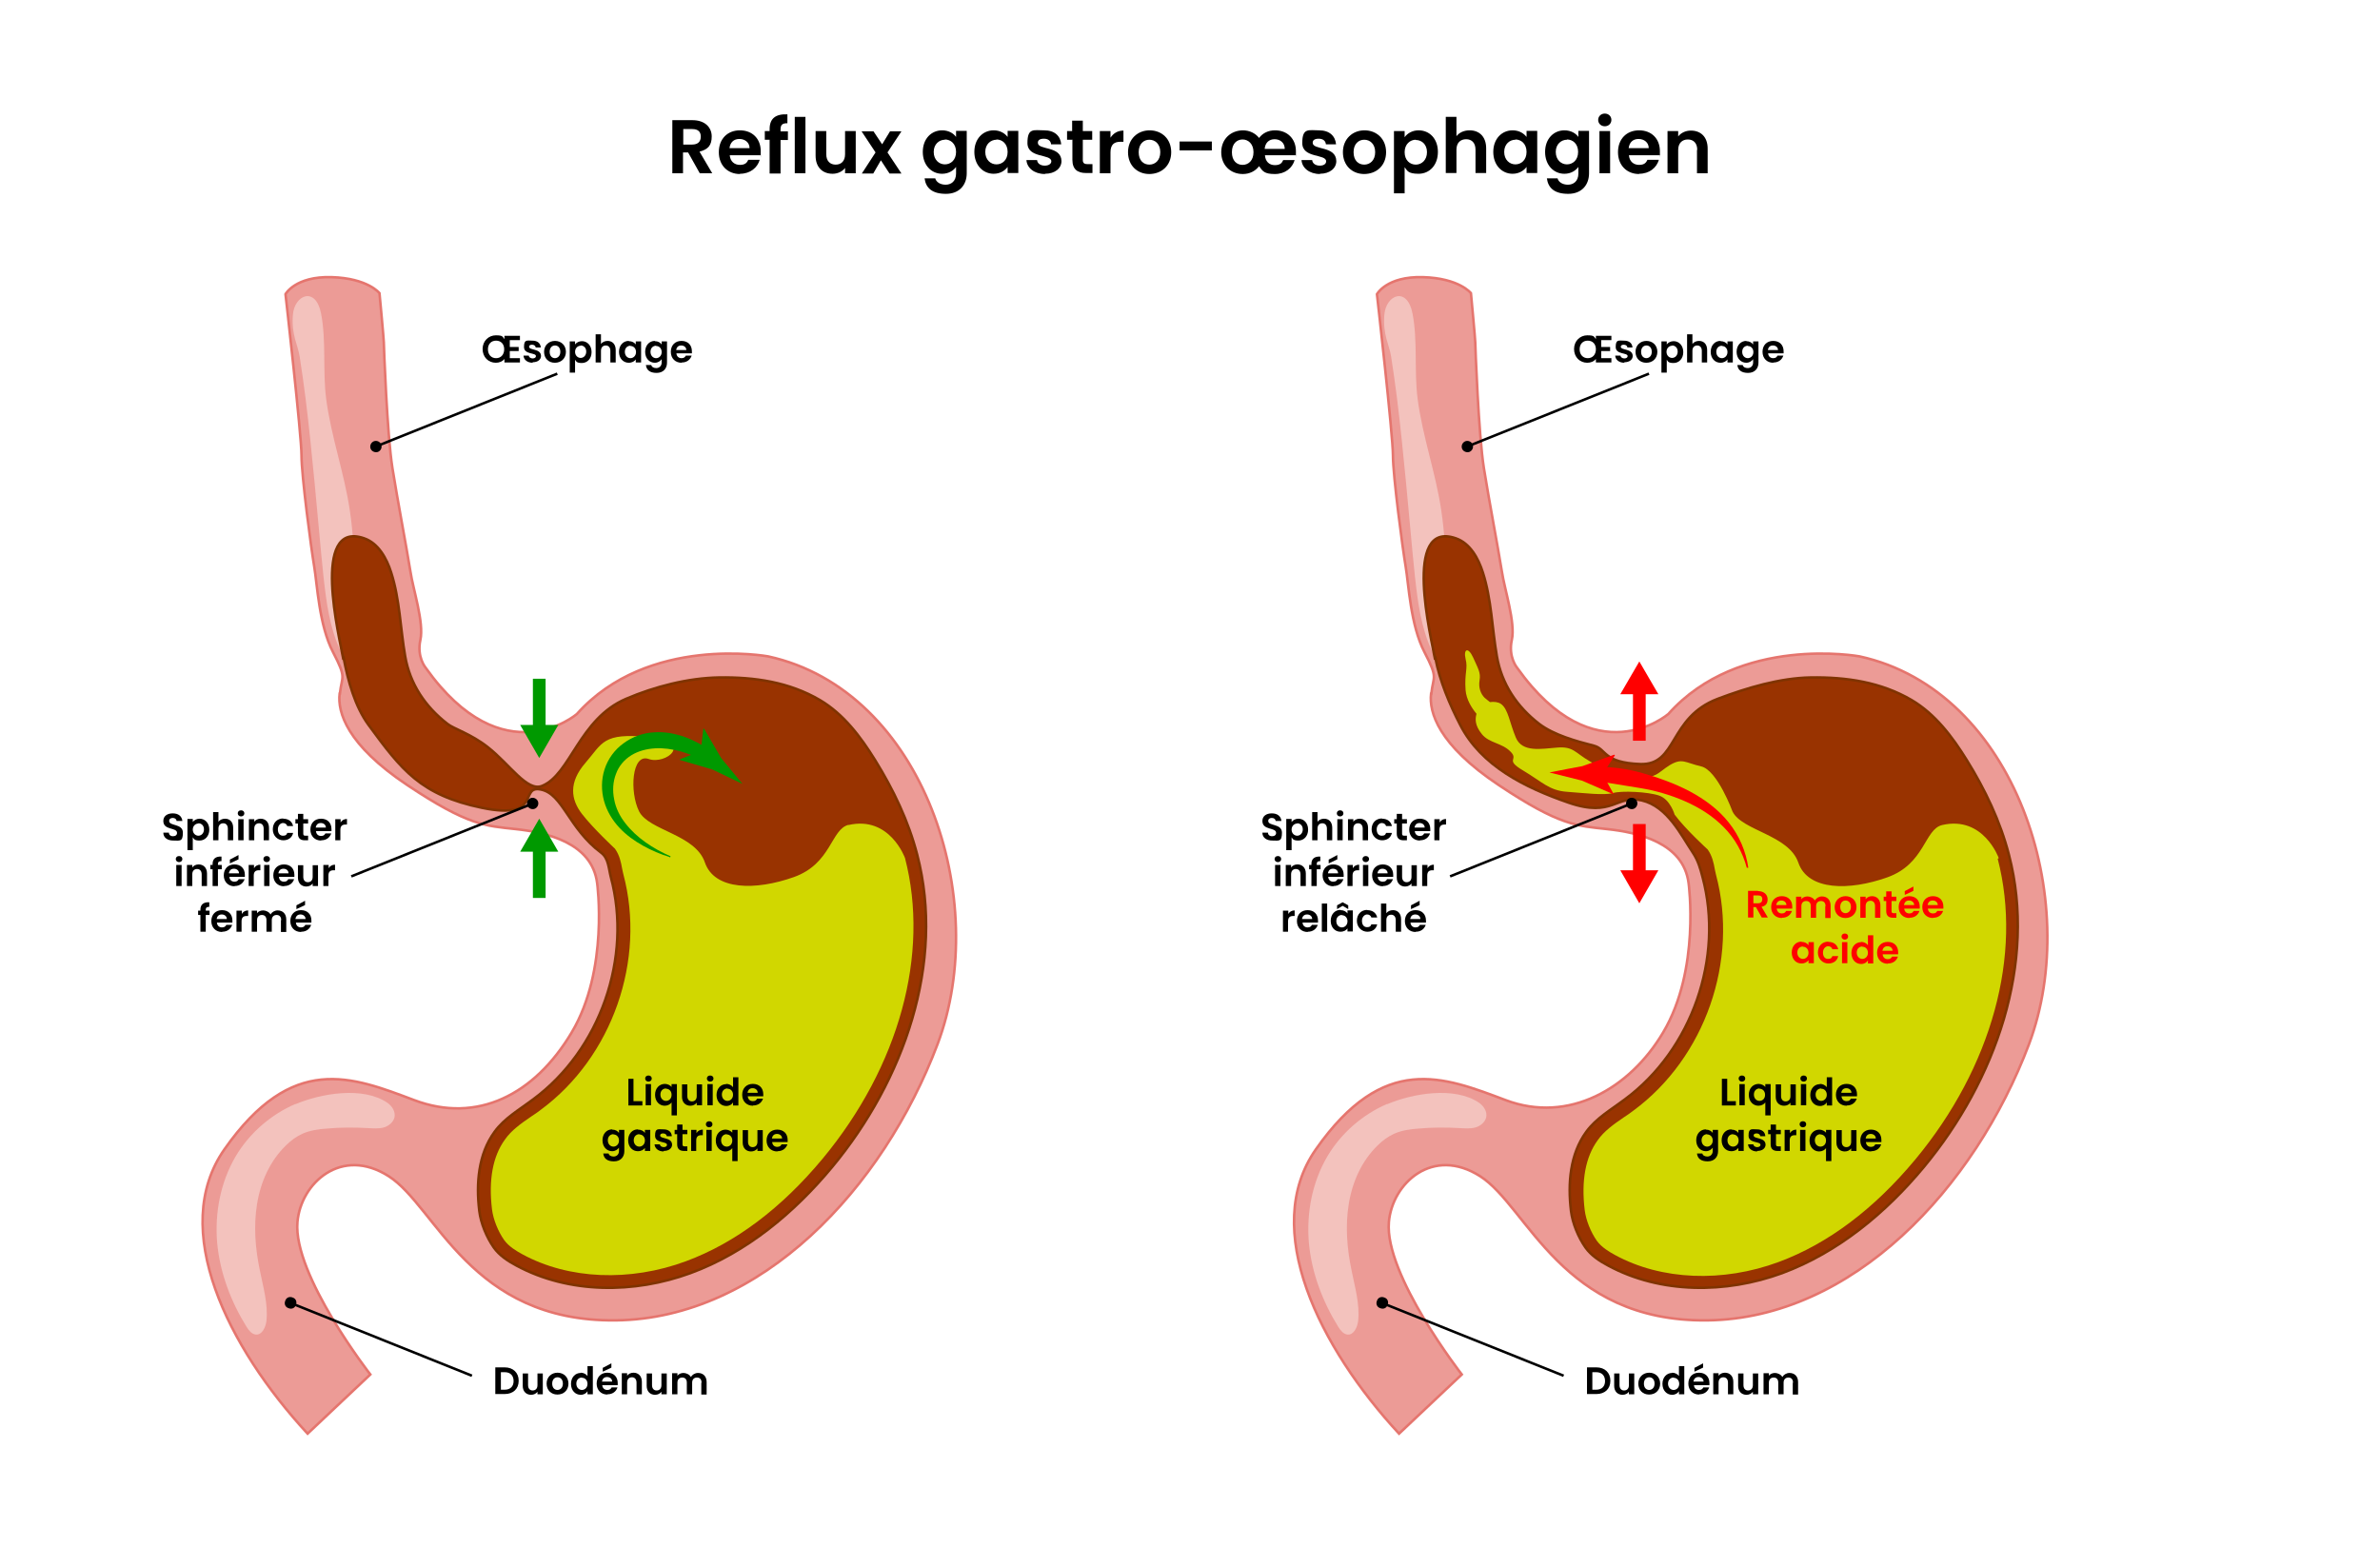 <?xml version="1.0" encoding="UTF-8"?>
<svg xmlns="http://www.w3.org/2000/svg" width="33.1cm" height="21.8cm" version="1.1" viewBox="0 0 937 616.7">
  <defs>
    <style>
      .cls-1 {
        stroke: red;
      }

      .cls-1, .cls-2 {
        stroke-width: 5px;
      }

      .cls-1, .cls-2, .cls-3, .cls-4, .cls-5 {
        stroke-miterlimit: 10;
      }

      .cls-1, .cls-2, .cls-4 {
        fill: none;
      }

      .cls-6 {
        fill: #f3c2bd;
      }

      .cls-6, .cls-7, .cls-8, .cls-9, .cls-10, .cls-11 {
        stroke-width: 0px;
      }

      .cls-2 {
        stroke: #090;
      }

      .cls-3 {
        fill: #930;
        stroke: #7f3300;
      }

      .cls-7 {
        fill: #000;
      }

      .cls-8 {
        fill: #090;
      }

      .cls-4 {
        stroke: #000;
      }

      .cls-9 {
        fill: #d1d700;
      }

      .cls-5 {
        fill: #ec9b96;
        stroke: #e5756e;
      }

      .cls-10 {
        fill: red;
      }

      .cls-11 {
        fill: #fff;
      }
    </style>
  </defs>
  <g id="Calque_3" data-name="Calque 3">
    <rect class="cls-11" x="-51.8" y="-15.5" width="998" height="665"></rect>
  </g>
  <g id="Calque_5" data-name="Calque 5">
    <path class="cls-5" d="M133.7,272.9c-.8,7.2,2.7,20,26.7,36s30.7,16,42.7,17.3,30,5.3,32,21.3c0,0,4.7,34-10,58.7s-37.3,36-62,26.7c-24.7-9.3-48-18.7-74.7,19.3-22,31.3,1.3,78,32.7,112l24.7-23.3s-30.5-39.2-28.7-60c1.3-15.3,17.3-30,36-18,18.7,12,32,57.3,89.3,56.7,57.3-.7,105.3-52,126.7-108.7s-5.3-139.3-66.7-152.7c0,0-47.3-8.7-75.3,22.7,0,0-28.9,24.8-59.5-18.2,0,0-3.6-4.2-2.1-11s-2.9-20-3.9-26.8c-1.7-10.5-5-27.7-7.1-40.8s-3.4-48.4-3.4-49.6-1.7-19.3-1.7-19.3c0,0-4.6-5.9-18.9-6.3s-18.1,6.7-18.1,6.7c0,0,6.3,55.5,6.3,63.5s3.8,36.6,5,43.7,1.9,23.1,7.4,33.7,3.5,9.1,2.7,16.4Z"></path>
    <path class="cls-5" d="M563.4,272.9c-.8,7.2,2.7,20,26.7,36s30.7,16,42.7,17.3,30,5.3,32,21.3c0,0,4.7,34-10,58.7-13.2,22.3-37.3,36-62,26.7-24.7-9.3-48-18.7-74.7,19.3-22,31.3,1.3,78,32.7,112l24.7-23.3s-30.5-39.2-28.7-60c1.3-15.3,17.3-30,36-18,18.7,12,32,57.3,89.3,56.7,57.3-.7,105.3-52,126.7-108.7,21.3-56.7-5.3-139.3-66.7-152.7,0,0-47.3-8.7-75.3,22.7,0,0-28.9,24.8-59.5-18.2,0,0-3.6-4.2-2.1-11s-2.9-20-3.9-26.8c-1.7-10.5-5-27.7-7.1-40.8s-3.4-48.4-3.4-49.6-1.7-19.3-1.7-19.3c0,0-4.6-5.9-18.9-6.3s-18.1,6.7-18.1,6.7c0,0,6.3,55.5,6.3,63.5s3.8,36.6,5,43.7,1.9,23.1,7.4,33.7,3.5,9.1,2.7,16.4Z"></path>
  </g>
  <g id="Calque_6" data-name="Calque 6">
    <path class="cls-6" d="M116.3,434.4c-9.7,4.2-18.1,11.5-23.5,20.6-6,10.2-8.3,22.3-7.3,34.1,1.1,11.8,5.4,23.1,11.6,33.1.9,1.4,2,2.8,3.6,3,2.5.2,3.9-2.9,4.2-5.4.7-6.7-1.3-13.3-2.6-19.9-1.8-8.6-2.5-17.4-1.1-26.1s5.1-17,11.4-23.1c1.9-1.9,4.1-3.5,6.5-4.6,3-1.3,6.3-1.8,9.5-2,5.4-.5,10.8-.5,16.1-.2,2.1.1,4.2.3,6.2-.2s3.9-2,4.4-4c.5-2.2-.9-4.4-2.7-5.7-9.7-6.7-26.4-3.7-36.3.5Z"></path>
    <path class="cls-6" d="M127.4,227.1c1.1,9.9,2.4,20,6.7,29,.5,1.1,1.3,2.3,2.5,2.7,1.4.4,2.9-.7,3.6-2s.6-2.9.5-4.4c-.3-8.7-.7-17.3-1-26-.3-8.6-.7-17.3-2-25.8-2.2-14.8-7.4-29.1-9.3-43.9-1.4-11,.1-22.7-2-33.5s-10.5-7.4-11.1.6,1.9,11.4,2.7,16.5,1.6,10.8,2.3,16.3c1.4,11.2,2.5,22.5,3.6,33.7s2.2,24.6,3.5,36.9Z"></path>
    <path class="cls-6" d="M546.1,434.4c-9.7,4.2-18.1,11.5-23.5,20.6-6,10.2-8.3,22.3-7.3,34.1,1.1,11.8,5.4,23.1,11.6,33.1.9,1.4,2,2.8,3.6,3,2.5.2,3.9-2.9,4.2-5.4.7-6.7-1.3-13.3-2.6-19.9-1.8-8.6-2.5-17.4-1.1-26.1s5.1-17,11.4-23.1c1.9-1.9,4.1-3.5,6.5-4.6,3-1.3,6.3-1.8,9.5-2,5.4-.5,10.8-.5,16.1-.2,2.1.1,4.2.3,6.2-.2s3.9-2,4.4-4c.5-2.2-.9-4.4-2.7-5.7-9.7-6.7-26.4-3.7-36.3.5Z"></path>
    <path class="cls-6" d="M557.1,227.1c1.1,9.9,2.4,20,6.7,29,.5,1.1,1.3,2.3,2.5,2.7,1.4.4,2.9-.7,3.6-2s.6-2.9.5-4.4c-.3-8.7-.7-17.3-1-26-.3-8.6-.7-17.3-2-25.8-2.2-14.8-7.4-29.1-9.3-43.9-1.4-11,.1-22.7-2-33.5s-10.5-7.4-11.1.6,1.9,11.4,2.7,16.5,1.6,10.8,2.3,16.3c1.4,11.2,2.5,22.5,3.6,33.7s2.2,24.6,3.5,36.9Z"></path>
    <g>
      <line class="cls-2" x1="212.3" y1="267" x2="212.3" y2="287.4"></line>
      <polygon class="cls-8" points="204.8 285.2 212.3 298.2 219.8 285.2 204.8 285.2"></polygon>
    </g>
    <g>
      <line class="cls-1" x1="645.4" y1="324.2" x2="645.4" y2="344.6"></line>
      <polygon class="cls-10" points="637.9 342.4 645.4 355.4 652.9 342.4 637.9 342.4"></polygon>
    </g>
    <g>
      <line class="cls-2" x1="212.3" y1="353.3" x2="212.3" y2="332.9"></line>
      <polygon class="cls-8" points="219.8 335.1 212.3 322.1 204.8 335.1 219.8 335.1"></polygon>
    </g>
    <g>
      <line class="cls-1" x1="645.4" y1="291.4" x2="645.4" y2="271"></line>
      <polygon class="cls-10" points="652.9 273.1 645.4 260.2 637.9 273.1 652.9 273.1"></polygon>
    </g>
  </g>
  <g id="Calque_8" data-name="Calque 8">
    <path class="cls-3" d="M565.1,258.8c1.7,9,5.6,18.3,9.8,26.4,8.2,16,25.3,24.6,42.7,30.6s18.7-3.3,28.8-.9,15.4,13.6,20.1,20.6c2,3,2.9,6.1,3.8,9.6,8.5,31.7-4.2,68-30.6,87.5-5.3,4-11.3,7.4-15.2,12.8-6.4,8.8-7.3,20.3-6,31.1.6,4.9,2.9,10.4,5.7,14.4,2.2,3.1,5.5,5.3,8.9,7.1,20.7,11.2,46.4,11.1,68.5,3,22.1-8.2,40.9-23.8,55.9-41.9,28.1-33.9,44.5-80.2,33.4-122.8-3.4-13.2-9.4-25.7-16.6-37.3-5.7-9.2-12.4-18.1-21.7-23.6-12.1-7.1-25.7-9.1-39.7-8.9-12.2.2-25.2,4.1-36.6,8.4-19.5,7.4-15.8,26.2-30.5,25.7s-13.3-5.9-18.2-7.2c-7-1.8-15.8-4.2-21.6-8.6-8.8-6.8-14.8-15.7-16.7-26.7-1.9-11-2.1-22.3-5.5-32.9-1.8-5.7-5.1-11.6-10.7-13.5-21.1-7.3-9.6,39.4-8.2,47.2Z"></path>
    <path class="cls-3" d="M135.3,258.8c1.7,9,4.4,19,9.8,26.4,13,17.7,20.5,27.6,44.6,32.6s14.5-8.9,23.2-7.2,10.9,15.3,23.8,24.9c2.9,2.2,2.9,6.1,3.8,9.6,8.5,31.7-4.2,68-30.6,87.5-5.3,4-11.3,7.4-15.2,12.8-6.4,8.8-7.3,20.3-6,31.1.6,4.9,2.9,10.4,5.7,14.4,2.2,3.1,5.5,5.3,8.9,7.1,20.7,11.2,46.4,11.1,68.5,3s40.9-23.8,55.9-41.9c28.1-33.9,44.5-80.2,33.4-122.8-3.4-13.2-9.4-25.7-16.6-37.3-5.7-9.2-12.4-18.1-21.7-23.6-12.1-7.1-25.7-9.1-39.7-8.9-12.2.2-25.4,3.6-36.6,8.4-18.5,7.9-21.9,29.8-33.1,34.3-5.9,2.4-12.7-8.5-21.4-15.3-6.6-5.2-13.4-7.2-15.8-9.1-8.8-6.8-14.8-15.7-16.7-26.7s-2.1-22.3-5.5-32.9c-1.8-5.7-5.1-11.6-10.7-13.5-21.1-7.3-9.6,39.4-8.2,47.2Z"></path>
  </g>
  <g id="Calque_10" data-name="Calque 10">
    <path class="cls-9" d="M334.1,324.5c-7,1.7-6.7,15.3-21.6,20.6s-31.2,5.3-35-5.8-22.1-12.5-25.9-20.1-2.9-23,3.8-20.6,18.2-6.7,0-8.6-18.2,2.4-24.9,10.1-5.8,14.4-1.4,20.1,13,13.7,13,13.7c1.8,2.5,2.4,5.4,2.8,7.7.2.8.3,1.6.5,2.3,9,33.8-4.3,72-32.5,92.8-1.2.9-2.4,1.8-3.7,2.6-4.1,2.8-7.9,5.5-10.4,9.1-4.8,6.6-6.5,15.9-5.1,27.5.5,4,2.4,8.7,4.8,12.1,1.8,2.5,4.8,4.3,7.2,5.6,18.2,9.9,42.3,10.9,64.4,2.7,19.4-7.2,37.5-20.8,53.8-40.4,30.1-36.3,42.2-80.5,32.4-118.3,0,0-6-16.8-22.3-13Z"></path>
    <path class="cls-9" d="M786.9,337.6s-6-16.8-22.3-13c-7,1.7-6.7,15.3-21.6,20.6s-31.2,5.3-35-5.8c-3.8-11-22.1-12.5-25.9-20.1,0,0-6-16.4-12.4-17.8-6.4-1.5-7.4-3.4-12.3-.5-4.9,3-5.4,5.9-14.8,4.4-9.4-1.5-10.8-2.5-16.7-5.9-5.9-3.4-6.4-5.9-12.8-5.4-6.4.5-13.8,2-16.3-3.9-2.5-5.9-3-11.3-5.9-13.3-1.2-.8-2.8-.9-4.3-.7-.8-.7-1.6-1.2-2.1-1.7-1.5-1.5-2.5-3.9-2-6.9.5-3-.5-4.4-2.5-8.9-2-4.4-3.9-3.4-3,.5,1,3.9-.5,5.4,0,12.3.3,3.7,2.4,7,4.3,9.3-.5,1.9-.8,4.4,2.1,8s7.9,3.4,11.3,6.9c3.4,3.4-2.5,3,4.9,7.4,7.4,4.4,10.3,7.9,17.2,8.4s14.8,1.5,18.2.5c3.4-1,13.8-.5,18.2,1,4.4,1.5,6.1,7.5,6.1,7.5,4.3,5.8,13,13.7,13,13.7,1.8,2.5,2.4,5.4,2.8,7.7.2.8.3,1.6.5,2.3,9,33.8-4.3,72-32.5,92.8-1.2.9-2.4,1.8-3.7,2.6-4.1,2.8-7.9,5.5-10.4,9.1-4.8,6.6-6.5,15.9-5.1,27.5.5,4,2.4,8.7,4.8,12.1,1.8,2.5,4.8,4.3,7.2,5.6,18.2,9.9,42.3,10.9,64.4,2.7,19.4-7.2,37.5-20.8,53.8-40.4,30.1-36.3,42.2-80.5,32.4-118.3Z"></path>
  </g>
  <g id="Calque_9" data-name="Calque 9">
    <g>
      <path class="cls-8" d="M263.7,337.2c-3.7-1.1-7.2-2.6-10.6-4.5-3.4-1.9-6.6-4.2-9.3-7.1-2.7-2.9-4.9-6.5-6-10.5-1.1-4-1.1-8.4.2-12.4,1.3-4.1,4-7.8,7.5-10.3,3.5-2.6,7.8-4.1,12-4.3,2.1-.2,4.2,0,6.3.3,2.1.4,4.1.9,6,1.6,3.8,1.4,7.3,3.4,10.5,5.7l-2.4,3.9c-3.2-1.7-6.6-3-9.9-4-3.4-.9-6.8-1.4-10.1-1.2-3.3.2-6.5,1-9.3,2.7-2.8,1.7-5,4.3-6.1,7.4-1.2,3.1-1.4,6.6-.7,10,.6,3.4,2.2,6.6,4.4,9.4,4.4,5.7,10.9,10,17.8,13l-.2.6Z"></path>
      <path class="cls-8" d="M275.9,295.5l1-8.8h.3s6.7,11.5,6.7,11.5c2.8,3.4,5.6,6.8,8.4,10.2-4-1.9-7.9-3.8-11.9-5.7l-12.7-3.7v-.3c-.1,0,8.2-3.2,8.2-3.2Z"></path>
    </g>
    <g>
      <path class="cls-10" d="M627.4,301.6c3.3,0,6.5.2,9.8.6,3.2.4,6.5,1.1,9.6,2,6.3,1.8,12.5,4,18.4,7.1,5.8,3.1,11.3,7.1,15.4,12.3,4.1,5.1,6.8,11.4,7.7,17.8h-.6c-1.6-6-4.7-11.6-9.1-16-4.3-4.4-9.6-7.7-15.3-10.2-5.7-2.5-11.7-4.2-17.8-5.2l-18.5-3,.4-5.2Z"></path>
      <path class="cls-10" d="M631,304.5l4.8-7.4-.3-.2-12.5,4.5c-4.3.8-8.6,1.6-13,2.5,4.3,1.1,8.5,2.1,12.8,3.2l12.2,5.3h.3c0-.1-4.4-7.9-4.4-7.9Z"></path>
    </g>
  </g>
  <g id="layer">
    <g>
      <path class="cls-7" d="M272.6,47.1c5,0,7.6,2.9,7.6,6.4s-1.4,5.1-4.8,6l5,8.5h-4.9l-4.6-8.2h-2v8.2h-4.2v-20.9h7.9ZM272.5,50.6h-3.5v6.1h3.5c2.3,0,3.4-1.2,3.4-3.1s-1-3-3.4-3Z"></path>
      <path class="cls-7" d="M291.3,68.3c-4.8,0-8.3-3.4-8.3-8.6s3.4-8.6,8.3-8.6,8.2,3.3,8.2,8.2,0,1.1-.1,1.6h-12.1c.2,2.5,1.9,3.8,4,3.8s2.8-.9,3.3-2h4.5c-.9,3.1-3.7,5.5-7.8,5.5ZM287.2,58.1h7.9c0-2.2-1.8-3.6-4-3.6s-3.6,1.3-3.9,3.6Z"></path>
      <path class="cls-7" d="M303,54.8h-1.9v-3.4h1.9v-.8c0-4.1,2.3-6,7-5.8v3.5c-2,0-2.7.6-2.7,2.5v.7h2.9v3.4h-2.9v13.2h-4.3v-13.2Z"></path>
      <path class="cls-7" d="M312.9,45.8h4.2v22.2h-4.2v-22.2Z"></path>
      <path class="cls-7" d="M336.9,68h-4.2v-2.1c-1,1.4-2.9,2.3-4.9,2.3-3.9,0-6.7-2.5-6.7-7.1v-9.7h4.2v9.1c0,2.7,1.5,4.1,3.7,4.1s3.7-1.4,3.7-4.1v-9.1h4.2v16.6Z"></path>
      <path class="cls-7" d="M346.8,62.9l-3,5.2h-4.5l5.4-8.3-5.5-8.3h4.7l3.4,5.1,3.1-5.1h4.5l-5.5,8.3,5.5,8.3h-4.7l-3.4-5.2Z"></path>
      <path class="cls-7" d="M370.9,51.1c2.6,0,4.5,1.2,5.5,2.6v-2.4h4.2v16.7c0,4.5-2.8,8.1-8.2,8.1s-7.9-2.3-8.4-6.1h4.2c.4,1.5,2,2.5,4.1,2.5s4.1-1.3,4.1-4.4v-2.6c-1,1.4-2.9,2.7-5.5,2.7-4.2,0-7.6-3.4-7.6-8.6s3.4-8.5,7.6-8.5ZM372,54.8c-2.2,0-4.4,1.7-4.4,4.8s2.1,4.9,4.4,4.9,4.4-1.7,4.4-4.9-2.1-4.9-4.4-4.9Z"></path>
      <path class="cls-7" d="M391.2,51.1c2.7,0,4.5,1.3,5.5,2.6v-2.4h4.2v16.6h-4.2v-2.4c-1,1.4-2.9,2.7-5.5,2.7-4.2,0-7.6-3.4-7.6-8.6s3.4-8.5,7.6-8.5ZM392.3,54.8c-2.2,0-4.4,1.7-4.4,4.8s2.1,4.9,4.4,4.9,4.4-1.7,4.4-4.9-2.1-4.9-4.4-4.9Z"></path>
      <path class="cls-7" d="M411.4,68.3c-4.2,0-7.1-2.4-7.3-5.5h4.2c.1,1.3,1.3,2.2,3,2.2s2.6-.8,2.6-1.7c0-3-9.4-1.1-9.4-7.2s2.5-5,6.6-5,6.4,2.2,6.7,5.5h-4c-.1-1.3-1.1-2.2-2.8-2.2s-2.4.6-2.4,1.6c0,3,9.2,1.1,9.3,7.2,0,2.8-2.5,5-6.5,5Z"></path>
      <path class="cls-7" d="M422.1,54.8h-2v-3.4h2v-4.1h4.2v4.1h3.7v3.4h-3.7v8c0,1.1.5,1.6,1.8,1.6h2v3.5h-2.6c-3.2,0-5.3-1.4-5.3-5.2v-8Z"></path>
      <path class="cls-7" d="M437.2,68h-4.2v-16.6h4.2v2.6c1.1-1.7,2.8-2.8,5.1-2.8v4.4h-1.1c-2.5,0-4,1-4,4.2v8.3Z"></path>
      <path class="cls-7" d="M452.5,68.3c-4.8,0-8.4-3.4-8.4-8.6s3.8-8.6,8.5-8.6,8.5,3.3,8.5,8.6-3.8,8.6-8.7,8.6ZM452.5,64.6c2.2,0,4.3-1.6,4.3-4.9s-2.1-4.9-4.3-4.9-4.2,1.6-4.2,4.9,1.9,4.9,4.2,4.9Z"></path>
      <path class="cls-7" d="M464.4,55.5h12.7v3.5h-12.7v-3.5Z"></path>
      <path class="cls-7" d="M489.3,51.1c2.6,0,4.9,1.1,6.4,3,1.4-1.9,3.6-3,6.3-3,4.8,0,8.2,3.3,8.2,8.2s0,1-.1,1.6h-12.1c.2,2.5,1.7,3.9,3.9,3.9s2.8-.9,3.3-2h4.5c-.9,3.1-3.7,5.5-7.8,5.5s-4.8-1.1-6.2-3.1c-1.5,2-3.8,3.1-6.4,3.1-4.8,0-8.5-3.4-8.5-8.6s3.8-8.6,8.6-8.6ZM489.2,54.7c-2.2,0-4.2,1.6-4.2,5s1.9,5,4.2,5,4.3-1.7,4.3-5-2.1-5-4.3-5ZM497.9,58.4h7.9c0-2.4-1.8-3.8-4-3.8s-3.7,1.4-3.9,3.8Z"></path>
      <path class="cls-7" d="M519.7,68.3c-4.2,0-7.1-2.4-7.3-5.5h4.2c.1,1.3,1.3,2.2,3,2.2s2.5-.8,2.5-1.7c0-3-9.4-1.1-9.4-7.2s2.5-5,6.6-5,6.4,2.2,6.7,5.5h-4c-.1-1.3-1.1-2.2-2.8-2.2s-2.4.6-2.4,1.6c0,3,9.2,1.1,9.3,7.2,0,2.8-2.5,5-6.5,5Z"></path>
      <path class="cls-7" d="M537.1,68.3c-4.8,0-8.4-3.4-8.4-8.6s3.8-8.6,8.5-8.6,8.5,3.3,8.5,8.6-3.8,8.6-8.7,8.6ZM537.1,64.6c2.2,0,4.3-1.6,4.3-4.9s-2.1-4.9-4.3-4.9-4.2,1.6-4.2,4.9,1.9,4.9,4.2,4.9Z"></path>
      <path class="cls-7" d="M558.5,51.1c4.3,0,7.6,3.3,7.6,8.5s-3.3,8.6-7.6,8.6-4.5-1.3-5.5-2.6v10.3h-4.2v-24.5h4.2v2.4c1-1.4,2.9-2.7,5.5-2.7ZM557.4,54.8c-2.2,0-4.4,1.7-4.4,4.9s2.1,4.9,4.4,4.9,4.4-1.8,4.4-4.9-2.1-4.8-4.4-4.8Z"></path>
      <path class="cls-7" d="M569.2,45.8h4.2v7.6c1.1-1.4,2.9-2.3,5.2-2.3,3.8,0,6.5,2.5,6.5,7.1v9.7h-4.2v-9.2c0-2.7-1.5-4.1-3.7-4.1s-3.8,1.4-3.8,4.1v9.2h-4.2v-22.2Z"></path>
      <path class="cls-7" d="M595.5,51.1c2.7,0,4.5,1.3,5.5,2.6v-2.4h4.2v16.6h-4.2v-2.4c-1,1.4-2.9,2.7-5.5,2.7-4.2,0-7.6-3.4-7.6-8.6s3.4-8.5,7.6-8.5ZM596.6,54.8c-2.2,0-4.4,1.7-4.4,4.8s2.1,4.9,4.4,4.9,4.4-1.7,4.4-4.9-2.1-4.9-4.4-4.9Z"></path>
      <path class="cls-7" d="M615.9,51.1c2.6,0,4.5,1.2,5.5,2.6v-2.4h4.2v16.7c0,4.5-2.8,8.1-8.2,8.1s-7.9-2.3-8.4-6.1h4.2c.4,1.5,2,2.5,4.1,2.5s4.1-1.3,4.1-4.4v-2.6c-1,1.4-2.9,2.7-5.5,2.7-4.2,0-7.6-3.4-7.6-8.6s3.4-8.5,7.6-8.5ZM616.9,54.8c-2.2,0-4.4,1.7-4.4,4.8s2.1,4.9,4.4,4.9,4.4-1.7,4.4-4.9-2.1-4.9-4.4-4.9Z"></path>
      <path class="cls-7" d="M629.2,47c0-1.4,1.1-2.5,2.6-2.5s2.6,1.1,2.6,2.5-1.1,2.5-2.6,2.5-2.6-1.1-2.6-2.5ZM629.7,51.4h4.2v16.6h-4.2v-16.6Z"></path>
      <path class="cls-7" d="M645.3,68.3c-4.8,0-8.3-3.4-8.3-8.6s3.4-8.6,8.3-8.6,8.2,3.3,8.2,8.2,0,1.1-.1,1.6h-12.1c.2,2.5,1.9,3.8,4,3.8s2.8-.9,3.3-2h4.5c-.9,3.1-3.7,5.5-7.8,5.5ZM641.2,58.1h7.9c0-2.2-1.8-3.6-4-3.6s-3.6,1.3-3.9,3.6Z"></path>
      <path class="cls-7" d="M668.2,58.8c0-2.7-1.5-4.1-3.7-4.1s-3.8,1.4-3.8,4.1v9.2h-4.2v-16.6h4.2v2.1c1.1-1.4,2.9-2.3,5-2.3,3.9,0,6.6,2.5,6.6,7.1v9.7h-4.2v-9.2Z"></path>
    </g>
    <g>
      <path class="cls-7" d="M204.2,543.4c0,3.2-2.2,5.2-5.5,5.2h-3.7v-10.5h3.7c3.3,0,5.5,2.1,5.5,5.2ZM198.7,546.9c2.2,0,3.5-1.3,3.5-3.4s-1.2-3.5-3.5-3.5h-1.5v6.9h1.5Z"></path>
      <path class="cls-7" d="M213.7,548.7h-2.1v-1c-.5.7-1.4,1.2-2.5,1.2-1.9,0-3.3-1.3-3.3-3.5v-4.9h2.1v4.6c0,1.3.7,2.1,1.8,2.1s1.9-.7,1.9-2.1v-4.6h2.1v8.3Z"></path>
      <path class="cls-7" d="M219.4,548.8c-2.4,0-4.2-1.7-4.2-4.3s1.9-4.3,4.3-4.3,4.3,1.7,4.3,4.3-1.9,4.3-4.3,4.3ZM219.4,547c1.1,0,2.2-.8,2.2-2.5s-1-2.5-2.1-2.5-2.1.8-2.1,2.5,1,2.5,2.1,2.5Z"></path>
      <path class="cls-7" d="M228.6,540.2c1.1,0,2.1.5,2.7,1.3v-3.9h2.1v11.1h-2.1v-1.2c-.5.8-1.4,1.4-2.7,1.4-2.1,0-3.8-1.7-3.8-4.3s1.7-4.3,3.8-4.3ZM229.1,542.1c-1.1,0-2.2.8-2.2,2.4s1.1,2.5,2.2,2.5,2.2-.9,2.2-2.4-1-2.4-2.2-2.4Z"></path>
      <path class="cls-7" d="M239.1,548.8c-2.4,0-4.2-1.7-4.2-4.3s1.7-4.3,4.2-4.3,4.1,1.6,4.1,4.1,0,.5,0,.8h-6.1c.1,1.2.9,1.9,2,1.9s1.4-.5,1.7-1h2.3c-.5,1.5-1.8,2.7-3.9,2.7ZM237.1,543.7h3.9c0-1.1-.9-1.8-2-1.8s-1.8.6-2,1.8ZM240.7,536.5v1.7l-3.4,1.6v-1.5l3.4-1.8Z"></path>
      <path class="cls-7" d="M250.6,544.1c0-1.3-.7-2.1-1.8-2.1s-1.9.7-1.9,2.1v4.6h-2.1v-8.3h2.1v1c.5-.7,1.4-1.2,2.5-1.2,1.9,0,3.3,1.3,3.3,3.6v4.9h-2.1v-4.6Z"></path>
      <path class="cls-7" d="M262.5,548.7h-2.1v-1c-.5.7-1.4,1.2-2.5,1.2-1.9,0-3.3-1.3-3.3-3.5v-4.9h2.1v4.6c0,1.3.7,2.1,1.8,2.1s1.9-.7,1.9-2.1v-4.6h2.1v8.3Z"></path>
      <path class="cls-7" d="M276.2,544.1c0-1.3-.7-2-1.8-2s-1.9.7-1.9,2v4.6h-2.1v-4.6c0-1.3-.7-2-1.8-2s-1.9.7-1.9,2v4.6h-2.1v-8.3h2.1v1c.5-.7,1.4-1.1,2.4-1.1s2.4.6,2.9,1.6c.5-.9,1.6-1.6,2.8-1.6,2,0,3.4,1.3,3.4,3.6v4.9h-2.1v-4.6Z"></path>
    </g>
    <g>
      <line class="cls-4" x1="185.8" y1="541.4" x2="114.3" y2="512.7"></line>
      <path class="cls-7" d="M115.2,510.6c-1.2-.5-2.5,0-2.9,1.3-.5,1.2,0,2.5,1.3,2.9,1.2.5,2.5,0,2.9-1.3.5-1.2,0-2.5-1.3-2.9Z"></path>
    </g>
    <g>
      <path class="cls-7" d="M200.7,133.7v2.7h3.5v1.6h-3.5v2.8h4v1.7h-6.1v-1.4c-.8,1-2,1.5-3.4,1.5-2.9,0-5.2-2.2-5.2-5.4s2.4-5.4,5.2-5.4,2.6.5,3.4,1.5v-1.3h6.1v1.7h-4ZM192.1,137.3c0,2.1,1.3,3.5,3.2,3.5s3.2-1.4,3.2-3.5-1.3-3.4-3.2-3.4-3.2,1.3-3.2,3.4Z"></path>
      <path class="cls-7" d="M209.7,142.6c-2.1,0-3.5-1.2-3.6-2.8h2.1c0,.6.7,1.1,1.5,1.1s1.3-.4,1.3-.9c0-1.5-4.7-.5-4.7-3.6s1.2-2.5,3.3-2.5,3.2,1.1,3.3,2.7h-2c0-.6-.6-1.1-1.4-1.1s-1.2.3-1.2.8c0,1.5,4.6.6,4.7,3.6,0,1.4-1.2,2.5-3.3,2.5Z"></path>
      <path class="cls-7" d="M218.4,142.6c-2.4,0-4.2-1.7-4.2-4.3s1.9-4.3,4.3-4.3,4.3,1.7,4.3,4.3-1.9,4.3-4.3,4.3ZM218.4,140.8c1.1,0,2.2-.8,2.2-2.5s-1-2.5-2.1-2.5-2.1.8-2.1,2.5,1,2.5,2.1,2.5Z"></path>
      <path class="cls-7" d="M229.1,134.1c2.1,0,3.8,1.7,3.8,4.3s-1.7,4.3-3.8,4.3-2.2-.6-2.7-1.3v5.1h-2.1v-12.3h2.1v1.2c.5-.7,1.5-1.3,2.7-1.3ZM228.6,135.9c-1.1,0-2.2.9-2.2,2.4s1.1,2.4,2.2,2.4,2.2-.9,2.2-2.5-1.1-2.4-2.2-2.4Z"></path>
      <path class="cls-7" d="M234.5,131.4h2.1v3.8c.5-.7,1.5-1.2,2.6-1.2,1.9,0,3.2,1.3,3.2,3.6v4.9h-2.1v-4.6c0-1.3-.7-2.1-1.8-2.1s-1.9.7-1.9,2.1v4.6h-2.1v-11.1Z"></path>
      <path class="cls-7" d="M247.6,134.1c1.3,0,2.2.6,2.7,1.3v-1.2h2.1v8.3h-2.1v-1.2c-.5.7-1.4,1.3-2.8,1.3-2.1,0-3.8-1.7-3.8-4.3s1.7-4.3,3.8-4.3ZM248.2,135.9c-1.1,0-2.2.8-2.2,2.4s1.1,2.5,2.2,2.5,2.2-.9,2.2-2.4-1-2.4-2.2-2.4Z"></path>
      <path class="cls-7" d="M257.8,134.1c1.3,0,2.2.6,2.7,1.3v-1.2h2.1v8.4c0,2.2-1.4,4-4.1,4s-4-1.2-4.2-3.1h2.1c.2.8,1,1.2,2,1.2s2.1-.7,2.1-2.2v-1.3c-.5.7-1.4,1.4-2.7,1.4-2.1,0-3.8-1.7-3.8-4.3s1.7-4.3,3.8-4.3ZM258.3,135.9c-1.1,0-2.2.8-2.2,2.4s1.1,2.5,2.2,2.5,2.2-.9,2.2-2.4-1-2.4-2.2-2.4Z"></path>
      <path class="cls-7" d="M268.3,142.6c-2.4,0-4.2-1.7-4.2-4.3s1.7-4.3,4.2-4.3,4.1,1.6,4.1,4.1,0,.5,0,.8h-6.1c.1,1.2.9,1.9,2,1.9s1.4-.5,1.7-1h2.3c-.5,1.5-1.8,2.7-3.9,2.7ZM266.3,137.6h3.9c0-1.1-.9-1.8-2-1.8s-1.8.6-2,1.8Z"></path>
    </g>
    <g>
      <line class="cls-4" x1="219.4" y1="146.9" x2="147.9" y2="175.6"></line>
      <path class="cls-7" d="M147.2,173.5c-1.2.5-1.7,1.8-1.3,2.9s1.8,1.7,2.9,1.3c1.2-.5,1.7-1.8,1.3-2.9-.5-1.2-1.8-1.7-2.9-1.3Z"></path>
    </g>
    <g>
      <path class="cls-7" d="M68.2,330.7c-2.2,0-3.9-1.1-3.9-3.1h2.2c0,.8.6,1.4,1.6,1.4s1.6-.5,1.6-1.3c0-2.3-5.4-.9-5.4-4.7,0-1.9,1.5-3,3.7-3s3.6,1.1,3.8,3h-2.3c0-.7-.6-1.2-1.5-1.2-.8,0-1.4.4-1.4,1.2,0,2.1,5.4.9,5.4,4.6s-1.3,3.1-3.7,3.1Z"></path>
      <path class="cls-7" d="M78.6,322.1c2.1,0,3.8,1.7,3.8,4.3s-1.7,4.3-3.8,4.3-2.2-.6-2.7-1.3v5.1h-2.1v-12.3h2.1v1.2c.5-.7,1.5-1.3,2.7-1.3ZM78.1,324c-1.1,0-2.2.9-2.2,2.4s1.1,2.4,2.2,2.4,2.2-.9,2.2-2.5-1.1-2.4-2.2-2.4Z"></path>
      <path class="cls-7" d="M83.9,319.5h2.1v3.8c.5-.7,1.5-1.2,2.6-1.2,1.9,0,3.2,1.3,3.2,3.6v4.9h-2.1v-4.6c0-1.3-.7-2.1-1.8-2.1s-1.9.7-1.9,2.1v4.6h-2.1v-11.1Z"></path>
      <path class="cls-7" d="M93.6,320c0-.7.5-1.2,1.3-1.2s1.3.5,1.3,1.2-.6,1.2-1.3,1.2-1.3-.5-1.3-1.2ZM93.8,322.3h2.1v8.3h-2.1v-8.3Z"></path>
      <path class="cls-7" d="M103.8,326c0-1.3-.7-2.1-1.8-2.1s-1.9.7-1.9,2.1v4.6h-2.1v-8.3h2.1v1c.5-.7,1.4-1.2,2.5-1.2,1.9,0,3.3,1.3,3.3,3.6v4.9h-2.1v-4.6Z"></path>
      <path class="cls-7" d="M111.5,322.1c2.1,0,3.5,1.1,3.9,2.9h-2.3c-.2-.7-.8-1.2-1.7-1.2s-2,.9-2,2.5.8,2.5,2,2.5,1.4-.4,1.7-1.1h2.3c-.4,1.8-1.8,2.9-3.9,2.9s-4.1-1.7-4.1-4.3,1.7-4.3,4.1-4.3Z"></path>
      <path class="cls-7" d="M117.3,324h-1v-1.7h1v-2.1h2.1v2.1h1.9v1.7h-1.9v4c0,.6.2.8.9.8h1v1.8h-1.3c-1.6,0-2.7-.7-2.7-2.6v-4Z"></path>
      <path class="cls-7" d="M126.4,330.7c-2.4,0-4.2-1.7-4.2-4.3s1.7-4.3,4.2-4.3,4.1,1.6,4.1,4.1,0,.5,0,.8h-6.1c.1,1.2.9,1.9,2,1.9s1.4-.5,1.7-1h2.3c-.5,1.5-1.8,2.7-3.9,2.7ZM124.4,325.6h3.9c0-1.1-.9-1.8-2-1.8s-1.8.6-2,1.8Z"></path>
      <path class="cls-7" d="M134.1,330.6h-2.1v-8.3h2.1v1.3c.5-.9,1.4-1.4,2.5-1.4v2.2h-.6c-1.2,0-2,.5-2,2.1v4.1Z"></path>
      <path class="cls-7" d="M69.2,338c0-.7.5-1.2,1.3-1.2s1.3.5,1.3,1.2-.6,1.2-1.3,1.2-1.3-.5-1.3-1.2ZM69.4,340.3h2.1v8.3h-2.1v-8.3Z"></path>
      <path class="cls-7" d="M79.4,344c0-1.3-.7-2.1-1.8-2.1s-1.9.7-1.9,2.1v4.6h-2.1v-8.3h2.1v1c.5-.7,1.4-1.2,2.5-1.2,1.9,0,3.3,1.3,3.3,3.6v4.9h-2.1v-4.6Z"></path>
      <path class="cls-7" d="M83.7,342h-.9v-1.7h.9v-.4c0-2,1.2-3,3.5-2.9v1.8c-1,0-1.4.3-1.4,1.2v.3h1.5v1.7h-1.5v6.6h-2.1v-6.6Z"></path>
      <path class="cls-7" d="M92.3,348.7c-2.4,0-4.2-1.7-4.2-4.3s1.7-4.3,4.2-4.3,4.1,1.6,4.1,4.1,0,.5,0,.8h-6.1c.1,1.2.9,1.9,2,1.9s1.4-.5,1.7-1h2.3c-.5,1.5-1.8,2.7-3.9,2.7ZM90.2,343.6h3.9c0-1.1-.9-1.8-2-1.8s-1.8.6-2,1.8ZM93.9,336.4v1.7l-3.4,1.6v-1.5l3.4-1.8Z"></path>
      <path class="cls-7" d="M100,348.6h-2.1v-8.3h2.1v1.3c.5-.9,1.4-1.4,2.5-1.4v2.2h-.6c-1.2,0-2,.5-2,2.1v4.1Z"></path>
      <path class="cls-7" d="M103.7,338c0-.7.5-1.2,1.3-1.2s1.3.5,1.3,1.2-.6,1.2-1.3,1.2-1.3-.5-1.3-1.2ZM104,340.3h2.1v8.3h-2.1v-8.3Z"></path>
      <path class="cls-7" d="M111.8,348.7c-2.4,0-4.2-1.7-4.2-4.3s1.7-4.3,4.2-4.3,4.1,1.6,4.1,4.1,0,.5,0,.8h-6.1c.1,1.2.9,1.9,2,1.9s1.4-.5,1.7-1h2.3c-.5,1.5-1.8,2.7-3.9,2.7ZM109.7,343.6h3.9c0-1.1-.9-1.8-2-1.8s-1.8.6-2,1.8Z"></path>
      <path class="cls-7" d="M125.2,348.6h-2.1v-1c-.5.7-1.4,1.2-2.5,1.2-1.9,0-3.3-1.3-3.3-3.5v-4.9h2.1v4.6c0,1.3.7,2.1,1.8,2.1s1.9-.7,1.9-2.1v-4.6h2.1v8.3Z"></path>
      <path class="cls-7" d="M129.4,348.6h-2.1v-8.3h2.1v1.3c.5-.9,1.4-1.4,2.5-1.4v2.2h-.6c-1.2,0-2,.5-2,2.1v4.1Z"></path>
      <path class="cls-7" d="M78.9,360h-.9v-1.7h.9v-.4c0-2,1.2-3,3.5-2.9v1.8c-1,0-1.4.3-1.4,1.2v.3h1.5v1.7h-1.5v6.6h-2.1v-6.6Z"></path>
      <path class="cls-7" d="M87.4,366.7c-2.4,0-4.2-1.7-4.2-4.3s1.7-4.3,4.2-4.3,4.1,1.6,4.1,4.1,0,.5,0,.8h-6.1c.1,1.2.9,1.9,2,1.9s1.4-.5,1.7-1h2.3c-.5,1.5-1.8,2.7-3.9,2.7ZM85.4,361.6h3.9c0-1.1-.9-1.8-2-1.8s-1.8.6-2,1.8Z"></path>
      <path class="cls-7" d="M95.2,366.6h-2.1v-8.3h2.1v1.3c.5-.9,1.4-1.4,2.5-1.4v2.2h-.6c-1.2,0-2,.5-2,2.1v4.1Z"></path>
      <path class="cls-7" d="M110.7,362c0-1.3-.7-2-1.8-2s-1.9.7-1.9,2v4.6h-2.1v-4.6c0-1.3-.7-2-1.8-2s-1.9.7-1.9,2v4.6h-2.1v-8.3h2.1v1c.5-.7,1.4-1.1,2.4-1.1s2.4.6,2.9,1.6c.5-.9,1.6-1.6,2.8-1.6,2,0,3.4,1.3,3.4,3.6v4.9h-2.1v-4.6Z"></path>
      <path class="cls-7" d="M118.5,366.7c-2.4,0-4.2-1.7-4.2-4.3s1.7-4.3,4.2-4.3,4.1,1.6,4.1,4.1,0,.5,0,.8h-6.1c.1,1.2.9,1.9,2,1.9s1.4-.5,1.7-1h2.3c-.5,1.5-1.8,2.7-3.9,2.7ZM116.4,361.6h3.9c0-1.1-.9-1.8-2-1.8s-1.8.6-2,1.8ZM120.1,354.4v1.7l-3.4,1.6v-1.5l3.4-1.8Z"></path>
    </g>
    <g>
      <path class="cls-7" d="M249.4,424.5v8.8h3.5v1.7h-5.5v-10.5h2.1Z"></path>
      <path class="cls-7" d="M254,424.4c0-.7.5-1.2,1.3-1.2s1.3.5,1.3,1.2-.6,1.2-1.3,1.2-1.3-.5-1.3-1.2ZM254.2,426.6h2.1v8.3h-2.1v-8.3Z"></path>
      <path class="cls-7" d="M261.7,426.5c1.2,0,2.2.6,2.7,1.2v-1.1h2.1v12.3h-2.1v-5.1c-.5.7-1.5,1.3-2.7,1.3-2.1,0-3.8-1.7-3.8-4.3s1.7-4.3,3.9-4.3ZM262.2,428.3c-1.1,0-2.2.8-2.2,2.4s1.1,2.5,2.2,2.5,2.2-.8,2.2-2.4-1.1-2.4-2.2-2.4Z"></path>
      <path class="cls-7" d="M276.4,434.9h-2.1v-1c-.5.7-1.4,1.2-2.5,1.2-1.9,0-3.3-1.3-3.3-3.5v-4.9h2.1v4.6c0,1.3.7,2.1,1.8,2.1s1.9-.7,1.9-2.1v-4.6h2.1v8.3Z"></path>
      <path class="cls-7" d="M278.3,424.4c0-.7.5-1.2,1.3-1.2s1.3.5,1.3,1.2-.6,1.2-1.3,1.2-1.3-.5-1.3-1.2ZM278.5,426.6h2.1v8.3h-2.1v-8.3Z"></path>
      <path class="cls-7" d="M285.9,426.5c1.1,0,2.1.5,2.7,1.3v-3.9h2.1v11.1h-2.1v-1.2c-.5.8-1.4,1.4-2.7,1.4-2.1,0-3.8-1.7-3.8-4.3s1.7-4.3,3.8-4.3ZM286.4,428.3c-1.1,0-2.2.8-2.2,2.4s1.1,2.5,2.2,2.5,2.2-.9,2.2-2.4-1-2.4-2.2-2.4Z"></path>
      <path class="cls-7" d="M296.4,435.1c-2.4,0-4.2-1.7-4.2-4.3s1.7-4.3,4.2-4.3,4.1,1.6,4.1,4.1,0,.5,0,.8h-6.1c.1,1.2.9,1.9,2,1.9s1.4-.5,1.7-1h2.3c-.5,1.5-1.8,2.7-3.9,2.7ZM294.4,430h3.9c0-1.1-.9-1.8-2-1.8s-1.8.6-2,1.8Z"></path>
      <path class="cls-7" d="M241,444.5c1.3,0,2.2.6,2.7,1.3v-1.2h2.1v8.4c0,2.2-1.4,4-4.1,4s-4-1.2-4.2-3.1h2.1c.2.8,1,1.2,2,1.2s2.1-.7,2.1-2.2v-1.3c-.5.7-1.4,1.4-2.7,1.4-2.1,0-3.8-1.7-3.8-4.3s1.7-4.3,3.8-4.3ZM241.5,446.3c-1.1,0-2.2.8-2.2,2.4s1.1,2.5,2.2,2.5,2.2-.9,2.2-2.4-1-2.4-2.2-2.4Z"></path>
      <path class="cls-7" d="M251.2,444.5c1.3,0,2.2.6,2.7,1.3v-1.2h2.1v8.3h-2.1v-1.2c-.5.7-1.4,1.3-2.8,1.3-2.1,0-3.8-1.7-3.8-4.3s1.7-4.3,3.8-4.3ZM251.7,446.3c-1.1,0-2.2.8-2.2,2.4s1.1,2.5,2.2,2.5,2.2-.9,2.2-2.4-1-2.4-2.2-2.4Z"></path>
      <path class="cls-7" d="M261.3,453.1c-2.1,0-3.5-1.2-3.6-2.8h2.1c0,.6.7,1.1,1.5,1.1s1.3-.4,1.3-.9c0-1.5-4.7-.5-4.7-3.6s1.2-2.5,3.3-2.5,3.2,1.1,3.3,2.7h-2c0-.6-.6-1.1-1.4-1.1s-1.2.3-1.2.8c0,1.5,4.6.6,4.7,3.6,0,1.4-1.2,2.5-3.3,2.5Z"></path>
      <path class="cls-7" d="M266.6,446.3h-1v-1.7h1v-2.1h2.1v2.1h1.9v1.7h-1.9v4c0,.6.2.8.9.8h1v1.8h-1.3c-1.6,0-2.7-.7-2.7-2.6v-4Z"></path>
      <path class="cls-7" d="M274.2,452.9h-2.1v-8.3h2.1v1.3c.5-.9,1.4-1.4,2.5-1.4v2.2h-.6c-1.2,0-2,.5-2,2.1v4.1Z"></path>
      <path class="cls-7" d="M277.9,442.4c0-.7.5-1.2,1.3-1.2s1.3.5,1.3,1.2-.6,1.2-1.3,1.2-1.3-.5-1.3-1.2ZM278.1,444.6h2.1v8.3h-2.1v-8.3Z"></path>
      <path class="cls-7" d="M285.6,444.5c1.2,0,2.2.6,2.7,1.2v-1.1h2.1v12.3h-2.1v-5.1c-.5.7-1.5,1.3-2.7,1.3-2.1,0-3.8-1.7-3.8-4.3s1.7-4.3,3.9-4.3ZM286.1,446.3c-1.1,0-2.2.8-2.2,2.4s1.1,2.5,2.2,2.5,2.2-.8,2.2-2.4-1.1-2.4-2.2-2.4Z"></path>
      <path class="cls-7" d="M300.3,452.9h-2.1v-1c-.5.7-1.4,1.2-2.5,1.2-1.9,0-3.3-1.3-3.3-3.5v-4.9h2.1v4.6c0,1.3.7,2.1,1.8,2.1s1.9-.7,1.9-2.1v-4.6h2.1v8.3Z"></path>
      <path class="cls-7" d="M306,453.1c-2.4,0-4.2-1.7-4.2-4.3s1.7-4.3,4.2-4.3,4.1,1.6,4.1,4.1,0,.5,0,.8h-6.1c.1,1.2.9,1.9,2,1.9s1.4-.5,1.7-1h2.3c-.5,1.5-1.8,2.7-3.9,2.7ZM304,448h3.9c0-1.1-.9-1.8-2-1.8s-1.8.6-2,1.8Z"></path>
    </g>
    <g>
      <path class="cls-7" d="M680,424.5v8.8h3.4v1.7h-5.5v-10.5h2.1Z"></path>
      <path class="cls-7" d="M684.5,424.4c0-.7.5-1.2,1.3-1.2s1.3.5,1.3,1.2-.6,1.2-1.3,1.2-1.3-.5-1.3-1.2ZM684.8,426.6h2.1v8.3h-2.1v-8.3Z"></path>
      <path class="cls-7" d="M692.3,426.5c1.2,0,2.2.6,2.7,1.2v-1.1h2.1v12.3h-2.1v-5.1c-.5.7-1.5,1.3-2.7,1.3-2.1,0-3.8-1.7-3.8-4.3s1.7-4.3,3.9-4.3ZM692.7,428.3c-1.1,0-2.2.8-2.2,2.4s1.1,2.5,2.2,2.5,2.2-.8,2.2-2.4-1.1-2.4-2.2-2.4Z"></path>
      <path class="cls-7" d="M707,434.9h-2.1v-1c-.5.7-1.4,1.2-2.5,1.2-1.9,0-3.3-1.3-3.3-3.5v-4.9h2.1v4.6c0,1.3.7,2.1,1.8,2.1s1.9-.7,1.9-2.1v-4.6h2.1v8.3Z"></path>
      <path class="cls-7" d="M708.8,424.4c0-.7.5-1.2,1.3-1.2s1.3.5,1.3,1.2-.6,1.2-1.3,1.2-1.3-.5-1.3-1.2ZM709,426.6h2.1v8.3h-2.1v-8.3Z"></path>
      <path class="cls-7" d="M716.5,426.5c1.1,0,2.1.5,2.7,1.3v-3.9h2.1v11.1h-2.1v-1.2c-.5.8-1.4,1.4-2.7,1.4-2.1,0-3.8-1.7-3.8-4.3s1.7-4.3,3.8-4.3ZM717,428.3c-1.1,0-2.2.8-2.2,2.4s1.1,2.5,2.2,2.5,2.2-.9,2.2-2.4-1-2.4-2.2-2.4Z"></path>
      <path class="cls-7" d="M727,435.1c-2.4,0-4.2-1.7-4.2-4.3s1.7-4.3,4.2-4.3,4.1,1.6,4.1,4.1,0,.5,0,.8h-6.1c.1,1.2.9,1.9,2,1.9s1.4-.5,1.7-1h2.3c-.5,1.5-1.8,2.7-3.9,2.7ZM725,430h3.9c0-1.1-.9-1.8-2-1.8s-1.8.6-2,1.8Z"></path>
      <path class="cls-7" d="M671.6,444.5c1.3,0,2.2.6,2.7,1.3v-1.2h2.1v8.4c0,2.2-1.4,4-4.1,4s-4-1.2-4.2-3.1h2.1c.2.8,1,1.2,2,1.2s2.1-.7,2.1-2.2v-1.3c-.5.7-1.4,1.4-2.7,1.4-2.1,0-3.8-1.7-3.8-4.3s1.7-4.3,3.8-4.3ZM672.1,446.3c-1.1,0-2.2.8-2.2,2.4s1.1,2.5,2.2,2.5,2.2-.9,2.2-2.4-1-2.4-2.2-2.4Z"></path>
      <path class="cls-7" d="M681.7,444.5c1.3,0,2.2.6,2.7,1.3v-1.2h2.1v8.3h-2.1v-1.2c-.5.7-1.4,1.3-2.8,1.3-2.1,0-3.8-1.7-3.8-4.3s1.7-4.3,3.8-4.3ZM682.3,446.3c-1.1,0-2.2.8-2.2,2.4s1.1,2.5,2.2,2.5,2.2-.9,2.2-2.4-1-2.4-2.2-2.4Z"></path>
      <path class="cls-7" d="M691.8,453.1c-2.1,0-3.5-1.2-3.6-2.8h2.1c0,.6.7,1.1,1.5,1.1s1.3-.4,1.3-.9c0-1.5-4.7-.5-4.7-3.6s1.2-2.5,3.3-2.5,3.2,1.1,3.3,2.7h-2c0-.6-.6-1.1-1.4-1.1s-1.2.3-1.2.8c0,1.5,4.6.6,4.7,3.6,0,1.4-1.2,2.5-3.3,2.5Z"></path>
      <path class="cls-7" d="M697.1,446.3h-1v-1.7h1v-2.1h2.1v2.1h1.9v1.7h-1.9v4c0,.6.2.8.9.8h1v1.8h-1.3c-1.6,0-2.7-.7-2.7-2.6v-4Z"></path>
      <path class="cls-7" d="M704.7,452.9h-2.1v-8.3h2.1v1.3c.5-.9,1.4-1.4,2.5-1.4v2.2h-.6c-1.2,0-2,.5-2,2.1v4.1Z"></path>
      <path class="cls-7" d="M708.5,442.4c0-.7.5-1.2,1.3-1.2s1.3.5,1.3,1.2-.6,1.2-1.3,1.2-1.3-.5-1.3-1.2ZM708.7,444.6h2.1v8.3h-2.1v-8.3Z"></path>
      <path class="cls-7" d="M716.2,444.5c1.2,0,2.2.6,2.7,1.2v-1.1h2.1v12.3h-2.1v-5.1c-.5.7-1.5,1.3-2.7,1.3-2.1,0-3.8-1.7-3.8-4.3s1.7-4.3,3.9-4.3ZM716.7,446.3c-1.1,0-2.2.8-2.2,2.4s1.1,2.5,2.2,2.5,2.2-.8,2.2-2.4-1.1-2.4-2.2-2.4Z"></path>
      <path class="cls-7" d="M730.9,452.9h-2.1v-1c-.5.7-1.4,1.2-2.5,1.2-1.9,0-3.3-1.3-3.3-3.5v-4.9h2.1v4.6c0,1.3.7,2.1,1.8,2.1s1.9-.7,1.9-2.1v-4.6h2.1v8.3Z"></path>
      <path class="cls-7" d="M736.6,453.1c-2.4,0-4.2-1.7-4.2-4.3s1.7-4.3,4.2-4.3,4.1,1.6,4.1,4.1,0,.5,0,.8h-6.1c.1,1.2.9,1.9,2,1.9s1.4-.5,1.7-1h2.3c-.4,1.5-1.8,2.7-3.9,2.7ZM734.6,448h3.9c0-1.1-.9-1.8-2-1.8s-1.8.6-2,1.8Z"></path>
    </g>
    <g>
      <path class="cls-10" d="M692.1,350.6c2.5,0,3.8,1.5,3.8,3.2s-.7,2.6-2.4,3l2.5,4.2h-2.4l-2.3-4.1h-1v4.1h-2.1v-10.5h3.9ZM692.1,352.3h-1.8v3.1h1.8c1.2,0,1.7-.6,1.7-1.6s-.5-1.5-1.7-1.5Z"></path>
      <path class="cls-10" d="M701.5,361.2c-2.4,0-4.2-1.7-4.2-4.3s1.7-4.3,4.2-4.3,4.1,1.6,4.1,4.1,0,.5,0,.8h-6.1c.1,1.2.9,1.9,2,1.9s1.4-.5,1.7-1h2.3c-.5,1.5-1.8,2.7-3.9,2.7ZM699.4,356.1h3.9c0-1.1-.9-1.8-2-1.8s-1.8.6-2,1.8Z"></path>
      <path class="cls-10" d="M718.7,356.5c0-1.3-.7-2-1.8-2s-1.9.7-1.9,2v4.6h-2.1v-4.6c0-1.3-.7-2-1.8-2s-1.9.7-1.9,2v4.6h-2.1v-8.3h2.1v1c.5-.7,1.4-1.1,2.4-1.1s2.4.6,2.9,1.6c.5-.9,1.6-1.6,2.8-1.6,2,0,3.4,1.3,3.4,3.6v4.9h-2.1v-4.6Z"></path>
      <path class="cls-10" d="M726.5,361.2c-2.4,0-4.2-1.7-4.2-4.3s1.9-4.3,4.3-4.3,4.3,1.7,4.3,4.3-1.9,4.3-4.3,4.3ZM726.5,359.3c1.1,0,2.2-.8,2.2-2.5s-1-2.5-2.1-2.5-2.1.8-2.1,2.5,1,2.5,2.1,2.5Z"></path>
      <path class="cls-10" d="M738.2,356.5c0-1.3-.7-2.1-1.8-2.1s-1.9.7-1.9,2.1v4.6h-2.1v-8.3h2.1v1c.5-.7,1.4-1.2,2.5-1.2,1.9,0,3.3,1.3,3.3,3.6v4.9h-2.1v-4.6Z"></path>
      <path class="cls-10" d="M742.6,354.5h-1v-1.7h1v-2.1h2.1v2.1h1.9v1.7h-1.9v4c0,.6.2.8.9.8h1v1.8h-1.3c-1.6,0-2.7-.7-2.7-2.6v-4Z"></path>
      <path class="cls-10" d="M751.7,361.2c-2.4,0-4.2-1.7-4.2-4.3s1.7-4.3,4.2-4.3,4.1,1.6,4.1,4.1,0,.5,0,.8h-6.1c.1,1.2.9,1.9,2,1.9s1.4-.5,1.7-1h2.3c-.5,1.5-1.8,2.7-3.9,2.7ZM749.7,356.1h3.9c0-1.1-.9-1.8-2-1.8s-1.8.6-2,1.8ZM753.3,348.8v1.7l-3.4,1.6v-1.5l3.4-1.8Z"></path>
      <path class="cls-10" d="M761,361.2c-2.4,0-4.2-1.7-4.2-4.3s1.7-4.3,4.2-4.3,4.1,1.6,4.1,4.1,0,.5,0,.8h-6.1c.1,1.2.9,1.9,2,1.9s1.4-.5,1.7-1h2.3c-.5,1.5-1.8,2.7-3.9,2.7ZM759,356.1h3.9c0-1.1-.9-1.8-2-1.8s-1.8.6-2,1.8Z"></path>
      <path class="cls-10" d="M709.3,370.6c1.3,0,2.2.6,2.7,1.3v-1.2h2.1v8.3h-2.1v-1.2c-.5.7-1.4,1.3-2.8,1.3-2.1,0-3.8-1.7-3.8-4.3s1.7-4.3,3.8-4.3ZM709.8,372.4c-1.1,0-2.2.8-2.2,2.4s1.1,2.5,2.2,2.5,2.2-.9,2.2-2.4-1-2.4-2.2-2.4Z"></path>
      <path class="cls-10" d="M719.8,370.6c2.1,0,3.5,1.1,3.9,2.9h-2.3c-.2-.7-.8-1.2-1.7-1.2s-2,.9-2,2.5.8,2.5,2,2.5,1.4-.4,1.7-1.1h2.3c-.4,1.8-1.8,2.9-3.9,2.9s-4.1-1.7-4.1-4.3,1.7-4.3,4.1-4.3Z"></path>
      <path class="cls-10" d="M725,368.5c0-.7.5-1.2,1.3-1.2s1.3.5,1.3,1.2-.6,1.2-1.3,1.2-1.3-.5-1.3-1.2ZM725.2,370.7h2.1v8.3h-2.1v-8.3Z"></path>
      <path class="cls-10" d="M732.7,370.6c1.1,0,2.1.5,2.7,1.3v-3.9h2.1v11.1h-2.1v-1.2c-.5.8-1.4,1.4-2.7,1.4-2.1,0-3.8-1.7-3.8-4.3s1.7-4.3,3.8-4.3ZM733.2,372.4c-1.1,0-2.2.8-2.2,2.4s1.1,2.5,2.2,2.5,2.2-.9,2.2-2.4-1-2.4-2.2-2.4Z"></path>
      <path class="cls-10" d="M743.2,379.2c-2.4,0-4.2-1.7-4.2-4.3s1.7-4.3,4.2-4.3,4.1,1.6,4.1,4.1,0,.5,0,.8h-6.1c.1,1.2.9,1.9,2,1.9s1.4-.5,1.7-1h2.3c-.5,1.5-1.8,2.7-3.9,2.7ZM741.2,374.1h3.9c0-1.1-.9-1.8-2-1.8s-1.8.6-2,1.8Z"></path>
    </g>
    <g>
      <line class="cls-4" x1="138.3" y1="344.8" x2="209.8" y2="316.1"></line>
      <path class="cls-7" d="M210.5,318.2c1.2-.5,1.7-1.8,1.3-2.9-.5-1.2-1.8-1.7-2.9-1.3-1.2.5-1.7,1.8-1.3,2.9.5,1.2,1.8,1.7,2.9,1.3Z"></path>
    </g>
    <g>
      <path class="cls-7" d="M500.9,330.7c-2.2,0-3.9-1.1-3.9-3.1h2.2c0,.8.6,1.4,1.6,1.4s1.6-.5,1.6-1.3c0-2.3-5.4-.9-5.4-4.7,0-1.9,1.5-3,3.7-3s3.6,1.1,3.8,3h-2.3c0-.7-.6-1.2-1.5-1.2-.8,0-1.4.4-1.4,1.2,0,2.1,5.4.9,5.4,4.6s-1.3,3.1-3.7,3.1Z"></path>
      <path class="cls-7" d="M511.2,322.1c2.1,0,3.8,1.7,3.8,4.3s-1.7,4.3-3.8,4.3-2.2-.6-2.7-1.3v5.1h-2.1v-12.3h2.1v1.2c.5-.7,1.5-1.3,2.7-1.3ZM510.7,324c-1.1,0-2.2.9-2.2,2.4s1.1,2.4,2.2,2.4,2.2-.9,2.2-2.5-1.1-2.4-2.2-2.4Z"></path>
      <path class="cls-7" d="M516.6,319.5h2.1v3.8c.5-.7,1.5-1.2,2.6-1.2,1.9,0,3.2,1.3,3.2,3.6v4.9h-2.1v-4.6c0-1.3-.7-2.1-1.8-2.1s-1.9.7-1.9,2.1v4.6h-2.1v-11.1Z"></path>
      <path class="cls-7" d="M526.3,320c0-.7.5-1.2,1.3-1.2s1.3.5,1.3,1.2-.6,1.2-1.3,1.2-1.3-.5-1.3-1.2ZM526.5,322.3h2.1v8.3h-2.1v-8.3Z"></path>
      <path class="cls-7" d="M536.5,326c0-1.3-.7-2.1-1.8-2.1s-1.9.7-1.9,2.1v4.6h-2.1v-8.3h2.1v1c.5-.7,1.4-1.2,2.5-1.2,1.9,0,3.3,1.3,3.3,3.6v4.9h-2.1v-4.6Z"></path>
      <path class="cls-7" d="M544.1,322.1c2.1,0,3.5,1.1,3.9,2.9h-2.3c-.2-.7-.8-1.2-1.7-1.2s-2,.9-2,2.5.8,2.5,2,2.5,1.4-.4,1.7-1.1h2.3c-.4,1.8-1.8,2.9-3.9,2.9s-4.1-1.7-4.1-4.3,1.7-4.3,4.1-4.3Z"></path>
      <path class="cls-7" d="M549.9,324h-1v-1.7h1v-2.1h2.1v2.1h1.9v1.7h-1.9v4c0,.6.2.8.9.8h1v1.8h-1.3c-1.6,0-2.7-.7-2.7-2.6v-4Z"></path>
      <path class="cls-7" d="M559,330.7c-2.4,0-4.2-1.7-4.2-4.3s1.7-4.3,4.2-4.3,4.1,1.6,4.1,4.1,0,.5,0,.8h-6.1c.1,1.2.9,1.9,2,1.9s1.4-.5,1.7-1h2.3c-.5,1.5-1.8,2.7-3.9,2.7ZM557,325.6h3.9c0-1.1-.9-1.8-2-1.8s-1.8.6-2,1.8Z"></path>
      <path class="cls-7" d="M566.8,330.6h-2.1v-8.3h2.1v1.3c.5-.9,1.4-1.4,2.5-1.4v2.2h-.6c-1.2,0-2,.5-2,2.1v4.1Z"></path>
      <path class="cls-7" d="M501.8,338c0-.7.5-1.2,1.3-1.2s1.3.5,1.3,1.2-.6,1.2-1.3,1.2-1.3-.5-1.3-1.2ZM502,340.3h2.1v8.3h-2.1v-8.3Z"></path>
      <path class="cls-7" d="M512,344c0-1.3-.7-2.1-1.8-2.1s-1.9.7-1.9,2.1v4.6h-2.1v-8.3h2.1v1c.5-.7,1.4-1.2,2.5-1.2,1.9,0,3.3,1.3,3.3,3.6v4.9h-2.1v-4.6Z"></path>
      <path class="cls-7" d="M516.3,342h-.9v-1.7h.9v-.4c0-2,1.2-3,3.5-2.9v1.8c-1,0-1.4.3-1.4,1.2v.3h1.5v1.7h-1.5v6.6h-2.1v-6.6Z"></path>
      <path class="cls-7" d="M524.9,348.7c-2.4,0-4.2-1.7-4.2-4.3s1.7-4.3,4.2-4.3,4.1,1.6,4.1,4.1,0,.5,0,.8h-6.1c.1,1.2.9,1.9,2,1.9s1.4-.5,1.7-1h2.3c-.5,1.5-1.8,2.7-3.9,2.7ZM522.9,343.6h3.9c0-1.1-.9-1.8-2-1.8s-1.8.6-2,1.8ZM526.5,336.4v1.7l-3.4,1.6v-1.5l3.4-1.8Z"></path>
      <path class="cls-7" d="M532.6,348.6h-2.1v-8.3h2.1v1.3c.5-.9,1.4-1.4,2.5-1.4v2.2h-.6c-1.2,0-2,.5-2,2.1v4.1Z"></path>
      <path class="cls-7" d="M536.4,338c0-.7.5-1.2,1.3-1.2s1.3.5,1.3,1.2-.6,1.2-1.3,1.2-1.3-.5-1.3-1.2ZM536.6,340.3h2.1v8.3h-2.1v-8.3Z"></path>
      <path class="cls-7" d="M544.4,348.7c-2.4,0-4.2-1.7-4.2-4.3s1.7-4.3,4.2-4.3,4.1,1.6,4.1,4.1,0,.5,0,.8h-6.1c.1,1.2.9,1.9,2,1.9s1.4-.5,1.7-1h2.3c-.5,1.5-1.8,2.7-3.9,2.7ZM542.4,343.6h3.9c0-1.1-.9-1.8-2-1.8s-1.8.6-2,1.8Z"></path>
      <path class="cls-7" d="M557.8,348.6h-2.1v-1c-.5.7-1.4,1.2-2.5,1.2-1.9,0-3.3-1.3-3.3-3.5v-4.9h2.1v4.6c0,1.3.7,2.1,1.8,2.1s1.9-.7,1.9-2.1v-4.6h2.1v8.3Z"></path>
      <path class="cls-7" d="M562,348.6h-2.1v-8.3h2.1v1.3c.5-.9,1.4-1.4,2.5-1.4v2.2h-.6c-1.2,0-2,.5-2,2.1v4.1Z"></path>
      <path class="cls-7" d="M507.2,366.6h-2.1v-8.3h2.1v1.3c.5-.9,1.4-1.4,2.5-1.4v2.2h-.6c-1.2,0-2,.5-2,2.1v4.1Z"></path>
      <path class="cls-7" d="M514.8,366.7c-2.4,0-4.2-1.7-4.2-4.3s1.7-4.3,4.2-4.3,4.1,1.6,4.1,4.1,0,.5,0,.8h-6.1c.1,1.2.9,1.9,2,1.9s1.4-.5,1.7-1h2.3c-.5,1.5-1.8,2.7-3.9,2.7ZM512.7,361.6h3.9c0-1.1-.9-1.8-2-1.8s-1.8.6-2,1.8Z"></path>
      <path class="cls-7" d="M520.4,355.5h2.1v11.1h-2.1v-11.1Z"></path>
      <path class="cls-7" d="M527.8,358.1c1.3,0,2.2.6,2.7,1.3v-1.2h2.1v8.3h-2.1v-1.2c-.5.7-1.4,1.3-2.8,1.3-2.1,0-3.8-1.7-3.8-4.3s1.7-4.3,3.8-4.3ZM528.3,360c-1.1,0-2.2.8-2.2,2.4s1.1,2.5,2.2,2.5,2.2-.9,2.2-2.4-1-2.4-2.2-2.4ZM530.8,357.7l-2.2-1.3-2.2,1.3v-1.5l2.2-1.2,2.2,1.2v1.5Z"></path>
      <path class="cls-7" d="M538.3,358.1c2.1,0,3.5,1.1,3.9,2.9h-2.3c-.2-.7-.8-1.2-1.7-1.2s-2,.9-2,2.5.8,2.5,2,2.5,1.4-.4,1.7-1.1h2.3c-.4,1.8-1.8,2.9-3.9,2.9s-4.1-1.7-4.1-4.3,1.7-4.3,4.1-4.3Z"></path>
      <path class="cls-7" d="M543.7,355.5h2.1v3.8c.5-.7,1.5-1.2,2.6-1.2,1.9,0,3.2,1.3,3.2,3.6v4.9h-2.1v-4.6c0-1.3-.7-2.1-1.8-2.1s-1.9.7-1.9,2.1v4.6h-2.1v-11.1Z"></path>
      <path class="cls-7" d="M557.3,366.7c-2.4,0-4.2-1.7-4.2-4.3s1.7-4.3,4.2-4.3,4.1,1.6,4.1,4.1,0,.5,0,.8h-6.1c.1,1.2.9,1.9,2,1.9s1.4-.5,1.7-1h2.3c-.5,1.5-1.8,2.7-3.9,2.7ZM555.3,361.6h3.9c0-1.1-.9-1.8-2-1.8s-1.8.6-2,1.8ZM558.9,354.4v1.7l-3.4,1.6v-1.5l3.4-1.8Z"></path>
    </g>
    <g>
      <line class="cls-4" x1="570.9" y1="344.8" x2="642.4" y2="316.1"></line>
      <path class="cls-7" d="M643.2,318.2c1.2-.5,1.7-1.8,1.3-2.9-.5-1.2-1.8-1.7-2.9-1.3-1.2.5-1.7,1.8-1.3,2.9.5,1.2,1.8,1.7,2.9,1.3Z"></path>
    </g>
    <g>
      <path class="cls-7" d="M634,543.4c0,3.2-2.2,5.2-5.5,5.2h-3.7v-10.5h3.7c3.3,0,5.5,2.1,5.5,5.2ZM628.4,546.9c2.2,0,3.5-1.3,3.5-3.4s-1.2-3.5-3.5-3.5h-1.5v6.9h1.5Z"></path>
      <path class="cls-7" d="M643.4,548.7h-2.1v-1c-.5.7-1.4,1.2-2.5,1.2-1.9,0-3.3-1.3-3.3-3.5v-4.9h2.1v4.6c0,1.3.7,2.1,1.8,2.1s1.9-.7,1.9-2.1v-4.6h2.1v8.3Z"></path>
      <path class="cls-7" d="M649.2,548.8c-2.4,0-4.2-1.7-4.2-4.3s1.9-4.3,4.3-4.3,4.3,1.7,4.3,4.3-1.9,4.3-4.3,4.3ZM649.2,547c1.1,0,2.2-.8,2.2-2.5s-1-2.5-2.1-2.5-2.1.8-2.1,2.5,1,2.5,2.1,2.5Z"></path>
      <path class="cls-7" d="M658.3,540.2c1.1,0,2.1.5,2.7,1.3v-3.9h2.1v11.1h-2.1v-1.2c-.5.8-1.4,1.4-2.7,1.4-2.1,0-3.8-1.7-3.8-4.3s1.7-4.3,3.8-4.3ZM658.9,542.1c-1.1,0-2.2.8-2.2,2.4s1.1,2.5,2.2,2.5,2.2-.9,2.2-2.4-1-2.4-2.2-2.4Z"></path>
      <path class="cls-7" d="M668.9,548.8c-2.4,0-4.2-1.7-4.2-4.3s1.7-4.3,4.2-4.3,4.1,1.6,4.1,4.1,0,.5,0,.8h-6.1c.1,1.2.9,1.9,2,1.9s1.4-.5,1.7-1h2.3c-.5,1.5-1.8,2.7-3.9,2.7ZM666.8,543.7h3.9c0-1.1-.9-1.8-2-1.8s-1.8.6-2,1.8ZM670.5,536.5v1.7l-3.4,1.6v-1.5l3.4-1.8Z"></path>
      <path class="cls-7" d="M680.3,544.1c0-1.3-.7-2.1-1.8-2.1s-1.9.7-1.9,2.1v4.6h-2.1v-8.3h2.1v1c.5-.7,1.4-1.2,2.5-1.2,1.9,0,3.3,1.3,3.3,3.6v4.9h-2.1v-4.6Z"></path>
      <path class="cls-7" d="M692.2,548.7h-2.1v-1c-.5.7-1.4,1.2-2.5,1.2-1.9,0-3.3-1.3-3.3-3.5v-4.9h2.1v4.6c0,1.3.7,2.1,1.8,2.1s1.9-.7,1.9-2.1v-4.6h2.1v8.3Z"></path>
      <path class="cls-7" d="M705.9,544.1c0-1.3-.7-2-1.8-2s-1.9.7-1.9,2v4.6h-2.1v-4.6c0-1.3-.7-2-1.8-2s-1.9.7-1.9,2v4.6h-2.1v-8.3h2.1v1c.5-.7,1.4-1.1,2.4-1.1s2.4.6,2.9,1.6c.5-.9,1.6-1.6,2.8-1.6,2,0,3.4,1.3,3.4,3.6v4.9h-2.1v-4.6Z"></path>
    </g>
    <g>
      <line class="cls-4" x1="615.6" y1="541.4" x2="544" y2="512.7"></line>
      <path class="cls-7" d="M545,510.6c-1.2-.5-2.5,0-2.9,1.3-.5,1.2,0,2.5,1.3,2.9,1.2.5,2.5,0,2.9-1.3.5-1.2,0-2.5-1.3-2.9Z"></path>
    </g>
    <g>
      <path class="cls-7" d="M630.4,133.7v2.7h3.5v1.6h-3.5v2.8h4v1.7h-6.1v-1.4c-.8,1-2,1.5-3.4,1.5-2.9,0-5.2-2.2-5.2-5.4s2.4-5.4,5.2-5.4,2.6.5,3.4,1.5v-1.3h6.1v1.7h-4ZM621.9,137.3c0,2.1,1.3,3.5,3.2,3.5s3.2-1.4,3.2-3.5-1.3-3.4-3.2-3.4-3.2,1.3-3.2,3.4Z"></path>
      <path class="cls-7" d="M639.5,142.6c-2.1,0-3.5-1.2-3.6-2.8h2.1c0,.6.7,1.1,1.5,1.1s1.3-.4,1.3-.9c0-1.5-4.7-.5-4.7-3.6s1.2-2.5,3.3-2.5,3.2,1.1,3.3,2.7h-2c0-.6-.6-1.1-1.4-1.1s-1.2.3-1.2.8c0,1.5,4.6.6,4.7,3.6,0,1.4-1.2,2.5-3.3,2.5Z"></path>
      <path class="cls-7" d="M648.1,142.6c-2.4,0-4.2-1.7-4.2-4.3s1.9-4.3,4.3-4.3,4.3,1.7,4.3,4.3-1.9,4.3-4.3,4.3ZM648.1,140.8c1.1,0,2.2-.8,2.2-2.5s-1-2.5-2.1-2.5-2.1.8-2.1,2.5,1,2.5,2.1,2.5Z"></path>
      <path class="cls-7" d="M658.9,134.1c2.1,0,3.8,1.7,3.8,4.3s-1.7,4.3-3.8,4.3-2.2-.6-2.7-1.3v5.1h-2.1v-12.3h2.1v1.2c.5-.7,1.5-1.3,2.7-1.3ZM658.3,135.9c-1.1,0-2.2.9-2.2,2.4s1.1,2.4,2.2,2.4,2.2-.9,2.2-2.5-1.1-2.4-2.2-2.4Z"></path>
      <path class="cls-7" d="M664.2,131.4h2.1v3.8c.5-.7,1.5-1.2,2.6-1.2,1.9,0,3.2,1.3,3.2,3.6v4.9h-2.1v-4.6c0-1.3-.7-2.1-1.8-2.1s-1.9.7-1.9,2.1v4.6h-2.1v-11.1Z"></path>
      <path class="cls-7" d="M677.4,134.1c1.3,0,2.2.6,2.7,1.3v-1.2h2.1v8.3h-2.1v-1.2c-.5.7-1.4,1.3-2.8,1.3-2.1,0-3.8-1.7-3.8-4.3s1.7-4.3,3.8-4.3ZM677.9,135.9c-1.1,0-2.2.8-2.2,2.4s1.1,2.5,2.2,2.5,2.2-.9,2.2-2.4-1-2.4-2.2-2.4Z"></path>
      <path class="cls-7" d="M687.5,134.1c1.3,0,2.2.6,2.7,1.3v-1.2h2.1v8.4c0,2.2-1.4,4-4.1,4s-4-1.2-4.2-3.1h2.1c.2.8,1,1.2,2,1.2s2.1-.7,2.1-2.2v-1.3c-.5.7-1.4,1.4-2.7,1.4-2.1,0-3.8-1.7-3.8-4.3s1.7-4.3,3.8-4.3ZM688.1,135.9c-1.1,0-2.2.8-2.2,2.4s1.1,2.5,2.2,2.5,2.2-.9,2.2-2.4-1-2.4-2.2-2.4Z"></path>
      <path class="cls-7" d="M698.1,142.6c-2.4,0-4.2-1.7-4.2-4.3s1.7-4.3,4.2-4.3,4.1,1.6,4.1,4.1,0,.5,0,.8h-6.1c.1,1.2.9,1.9,2,1.9s1.4-.5,1.7-1h2.3c-.5,1.5-1.8,2.7-3.9,2.7ZM696.1,137.6h3.9c0-1.1-.9-1.8-2-1.8s-1.8.6-2,1.8Z"></path>
    </g>
    <g>
      <line class="cls-4" x1="649.2" y1="146.9" x2="577.6" y2="175.6"></line>
      <path class="cls-7" d="M576.9,173.5c-1.2.5-1.7,1.8-1.3,2.9s1.8,1.7,2.9,1.3c1.2-.5,1.7-1.8,1.3-2.9-.5-1.2-1.8-1.7-2.9-1.3Z"></path>
    </g>
  </g>
</svg>
